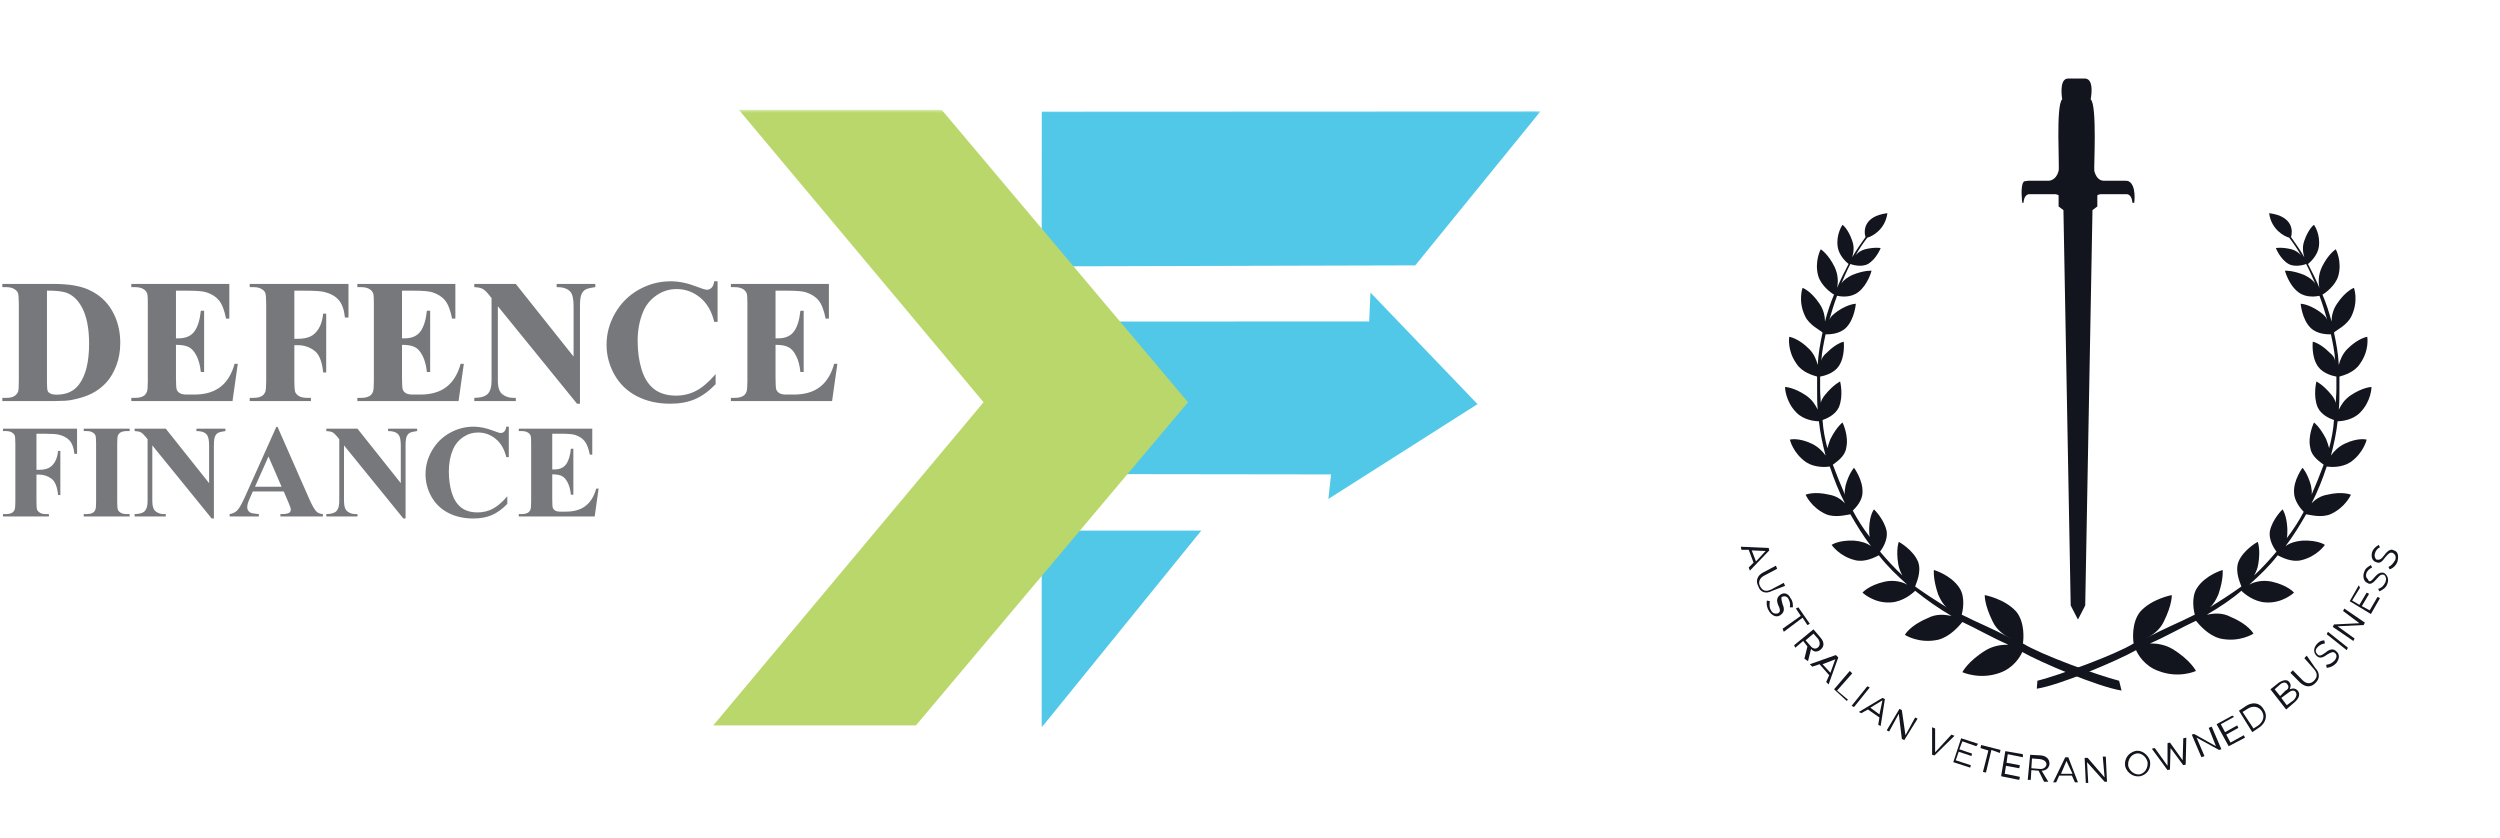 <svg xmlns="http://www.w3.org/2000/svg" width="764" height="256" viewBox="0 0 764 256" fill="none"><g clip-path="url(#clip0_4340_92)"><mask id="mask0_4340_92" style="mask-type:luminance" maskUnits="userSpaceOnUse" x="0" y="33" width="471" height="190"><path d="M470.77 33.5H0V222.29H470.77V33.5Z" fill="white"></path></mask><g mask="url(#mask0_4340_92)"><path d="M0.711 122.559V121.583H1.898C2.936 121.583 3.728 121.425 4.273 121.108C4.836 120.774 5.249 120.325 5.513 119.762C5.672 119.393 5.751 118.285 5.751 116.438V92.901C5.751 91.071 5.654 89.928 5.461 89.47C5.267 89.013 4.871 88.617 4.273 88.283C3.693 87.931 2.901 87.755 1.898 87.755H0.711V86.779H16.728C21.002 86.779 24.441 87.359 27.045 88.52C30.229 89.945 32.639 92.1 34.275 94.985C35.928 97.87 36.755 101.133 36.755 104.775C36.755 107.29 36.351 109.612 35.541 111.741C34.732 113.852 33.685 115.602 32.401 116.992C31.117 118.364 29.631 119.472 27.942 120.316C26.271 121.143 24.221 121.785 21.794 122.243C20.721 122.454 19.032 122.559 16.728 122.559H0.711ZM14.353 88.811V116.728C14.353 118.205 14.423 119.111 14.564 119.446C14.705 119.78 14.942 120.035 15.276 120.211C15.751 120.475 16.437 120.607 17.335 120.607C20.272 120.607 22.515 119.604 24.063 117.599C26.174 114.89 27.23 110.685 27.23 104.986C27.23 100.394 26.508 96.727 25.066 93.982C23.922 91.836 22.454 90.376 20.659 89.602C19.393 89.057 17.291 88.793 14.353 88.811ZM53.775 88.837V103.403H54.487C56.756 103.403 58.401 102.69 59.421 101.265C60.442 99.84 61.093 97.738 61.374 94.959H62.377V113.693H61.374C61.163 111.653 60.714 109.982 60.028 108.68C59.36 107.378 58.577 106.507 57.68 106.068C56.783 105.61 55.481 105.382 53.775 105.382V115.461C53.775 117.431 53.854 118.636 54.012 119.076C54.188 119.516 54.505 119.877 54.962 120.158C55.419 120.44 56.158 120.58 57.178 120.58H59.316C62.658 120.58 65.332 119.806 67.337 118.258C69.36 116.71 70.812 114.353 71.691 111.187H72.668L71.058 122.559H40.133V121.583H41.32C42.358 121.583 43.194 121.398 43.827 121.029C44.284 120.783 44.636 120.36 44.882 119.762C45.076 119.34 45.173 118.232 45.173 116.438V92.901C45.173 91.282 45.129 90.288 45.041 89.919C44.865 89.303 44.539 88.828 44.064 88.494C43.396 88.001 42.481 87.755 41.32 87.755H40.133V86.779H70.082V97.36H69.079C68.569 94.774 67.848 92.918 66.915 91.792C66.001 90.666 64.699 89.84 63.01 89.312C62.025 88.995 60.178 88.837 57.469 88.837H53.775ZM89.951 88.837V103.534H90.98C92.563 103.534 93.856 103.297 94.859 102.822C95.862 102.347 96.706 101.547 97.392 100.421C98.096 99.295 98.553 97.773 98.764 95.856H99.688V113.825H98.764C98.43 110.43 97.515 108.196 96.02 107.123C94.542 106.032 92.862 105.487 90.98 105.487H89.951V116.438C89.951 118.267 90.048 119.41 90.241 119.868C90.452 120.325 90.848 120.73 91.428 121.082C92.027 121.416 92.827 121.583 93.83 121.583H95.017V122.559H76.309V121.583H77.496C78.534 121.583 79.37 121.398 80.003 121.029C80.46 120.783 80.812 120.36 81.058 119.762C81.252 119.34 81.349 118.232 81.349 116.438V92.901C81.349 91.071 81.252 89.928 81.058 89.47C80.865 89.013 80.469 88.617 79.871 88.283C79.291 87.931 78.499 87.755 77.496 87.755H76.309V86.779H106.495V97.043H105.413C105.167 94.633 104.533 92.848 103.513 91.687C102.51 90.526 101.05 89.708 99.133 89.233C98.078 88.969 96.125 88.837 93.276 88.837H89.951ZM122.855 88.837V103.403H123.567C125.836 103.403 127.482 102.69 128.502 101.265C129.523 99.84 130.172 97.738 130.454 94.959H131.457V113.693H130.454C130.243 111.653 129.794 109.982 129.108 108.68C128.44 107.378 127.657 106.507 126.76 106.068C125.863 105.61 124.561 105.382 122.855 105.382V115.461C122.855 117.431 122.934 118.636 123.092 119.076C123.268 119.516 123.585 119.877 124.042 120.158C124.499 120.44 125.238 120.58 126.258 120.58H128.396C131.738 120.58 134.412 119.806 136.417 118.258C138.44 116.71 139.892 114.353 140.771 111.187H141.747L140.138 122.559H109.213V121.583H110.4C111.438 121.583 112.273 121.398 112.907 121.029C113.364 120.783 113.716 120.36 113.962 119.762C114.156 119.34 114.252 118.232 114.252 116.438V92.901C114.252 91.282 114.209 90.288 114.121 89.919C113.945 89.303 113.62 88.828 113.145 88.494C112.477 88.001 111.561 87.755 110.4 87.755H109.213V86.779H139.162V97.36H138.159C137.649 94.774 136.927 92.918 135.995 91.792C135.08 90.666 133.779 89.84 132.09 89.312C131.105 88.995 129.258 88.837 126.549 88.837H122.855ZM157.632 86.779L175.285 108.97V93.587C175.285 91.441 174.977 89.989 174.361 89.233C173.517 88.213 172.101 87.72 170.113 87.755V86.779H181.934V87.755C180.422 87.949 179.401 88.204 178.874 88.52C178.363 88.819 177.959 89.321 177.66 90.024C177.378 90.71 177.238 91.898 177.238 93.587V123.377H176.34L152.144 93.587V116.332C152.144 118.39 152.61 119.78 153.542 120.501C154.492 121.222 155.574 121.583 156.788 121.583H157.632V122.559H144.94V121.583C146.91 121.565 148.283 121.161 149.057 120.369C149.831 119.578 150.218 118.232 150.218 116.332V91.08L149.452 90.13C148.696 89.18 148.027 88.556 147.447 88.257C146.866 87.957 146.031 87.79 144.94 87.755V86.779H157.632ZM219.298 85.961V98.363H218.269C217.495 95.126 216.052 92.645 213.942 90.922C211.831 89.198 209.438 88.336 206.764 88.336C204.53 88.336 202.481 88.978 200.616 90.262C198.752 91.546 197.388 93.226 196.526 95.302C195.418 97.958 194.864 100.913 194.864 104.168C194.864 107.369 195.269 110.289 196.078 112.928C196.887 115.549 198.153 117.537 199.877 118.892C201.601 120.228 203.835 120.897 206.58 120.897C208.831 120.897 210.889 120.404 212.754 119.419C214.636 118.434 216.615 116.737 218.691 114.327V117.414C216.686 119.507 214.592 121.029 212.411 121.979C210.247 122.911 207.714 123.377 204.812 123.377C200.994 123.377 197.599 122.612 194.626 121.082C191.671 119.551 189.384 117.352 187.766 114.485C186.165 111.618 185.365 108.566 185.365 105.329C185.365 101.916 186.253 98.679 188.03 95.618C189.824 92.558 192.234 90.183 195.26 88.494C198.303 86.805 201.531 85.961 204.944 85.961C207.459 85.961 210.115 86.506 212.912 87.597C214.531 88.23 215.56 88.547 216 88.547C216.563 88.547 217.046 88.344 217.451 87.94C217.873 87.518 218.146 86.858 218.269 85.961H219.298ZM237.004 88.837V103.403H237.716C239.985 103.403 241.63 102.69 242.65 101.265C243.671 99.84 244.321 97.738 244.603 94.959H245.606V113.693H244.603C244.392 111.653 243.943 109.982 243.257 108.68C242.589 107.378 241.806 106.507 240.909 106.068C240.012 105.61 238.71 105.382 237.004 105.382V115.461C237.004 117.431 237.083 118.636 237.241 119.076C237.417 119.516 237.734 119.877 238.191 120.158C238.648 120.44 239.387 120.58 240.407 120.58H242.545C245.887 120.58 248.561 119.806 250.566 118.258C252.589 116.71 254.041 114.353 254.92 111.187H255.896L254.287 122.559H223.362V121.583H224.549C225.587 121.583 226.422 121.398 227.056 121.029C227.513 120.783 227.865 120.36 228.111 119.762C228.305 119.34 228.401 118.232 228.401 116.438V92.901C228.401 91.282 228.357 90.288 228.27 89.919C228.094 89.303 227.768 88.828 227.293 88.494C226.625 88.001 225.71 87.755 224.549 87.755H223.362V86.779H253.311V97.36H252.308C251.798 94.774 251.076 92.918 250.144 91.792C249.229 90.666 247.928 89.84 246.239 89.312C245.254 88.995 243.407 88.837 240.698 88.837H237.004Z" fill="#77787B"></path><path d="M11.142 132.548V143.571H11.913C13.101 143.571 14.07 143.393 14.822 143.037C15.575 142.681 16.208 142.08 16.722 141.236C17.25 140.392 17.593 139.25 17.752 137.812H18.444V151.289H17.752C17.501 148.743 16.815 147.067 15.693 146.263C14.585 145.445 13.325 145.036 11.913 145.036H11.142V153.249C11.142 154.621 11.214 155.478 11.359 155.821C11.518 156.164 11.815 156.468 12.25 156.732C12.698 156.982 13.299 157.108 14.051 157.108H14.941V157.84H0.91V157.108H1.801C2.579 157.108 3.206 156.969 3.681 156.692C4.024 156.507 4.288 156.191 4.472 155.742C4.617 155.425 4.69 154.594 4.69 153.249V135.596C4.69 134.224 4.617 133.366 4.472 133.023C4.327 132.68 4.03 132.383 3.582 132.132C3.146 131.868 2.553 131.736 1.801 131.736H0.91V131.004H23.55V138.703H22.739C22.554 136.895 22.079 135.556 21.314 134.685C20.562 133.815 19.467 133.201 18.029 132.845C17.237 132.647 15.773 132.548 13.635 132.548H11.142ZM39.62 157.108V157.84H25.588V157.108H26.479C27.257 157.108 27.884 156.969 28.359 156.692C28.702 156.507 28.966 156.191 29.151 155.742C29.296 155.425 29.368 154.594 29.368 153.249V135.596C29.368 134.224 29.296 133.366 29.151 133.023C29.005 132.68 28.709 132.383 28.26 132.132C27.825 131.868 27.231 131.736 26.479 131.736H25.588V131.004H39.62V131.736H38.729C37.95 131.736 37.324 131.875 36.849 132.152C36.506 132.337 36.235 132.653 36.038 133.102C35.892 133.418 35.82 134.25 35.82 135.596V153.249C35.82 154.621 35.892 155.478 36.038 155.821C36.196 156.164 36.493 156.468 36.928 156.732C37.377 156.982 37.977 157.108 38.729 157.108H39.62ZM50.662 131.004L63.902 147.648V136.11C63.902 134.501 63.671 133.412 63.209 132.845C62.576 132.079 61.514 131.71 60.023 131.736V131.004H68.889V131.736C67.754 131.881 66.989 132.073 66.593 132.31C66.211 132.535 65.907 132.911 65.683 133.438C65.472 133.953 65.366 134.844 65.366 136.11V158.453H64.693L46.546 136.11V153.169C46.546 154.713 46.896 155.755 47.595 156.296C48.307 156.837 49.119 157.108 50.029 157.108H50.662V157.84H41.143V157.108C42.621 157.094 43.65 156.791 44.23 156.197C44.811 155.604 45.101 154.594 45.101 153.169V134.23L44.527 133.518C43.96 132.805 43.459 132.337 43.023 132.112C42.588 131.888 41.961 131.763 41.143 131.736V131.004H50.662ZM86.72 150.201H77.24L76.112 152.813C75.743 153.684 75.558 154.403 75.558 154.97C75.558 155.722 75.862 156.276 76.469 156.633C76.825 156.844 77.702 157.002 79.101 157.108V157.84H70.175V157.108C71.138 156.962 71.93 156.567 72.55 155.92C73.17 155.261 73.935 153.908 74.846 151.863L84.444 130.45H84.82L94.497 152.457C95.421 154.542 96.179 155.854 96.773 156.395C97.222 156.804 97.855 157.042 98.673 157.108V157.84H85.691V157.108H86.225C87.267 157.108 87.999 156.962 88.422 156.672C88.712 156.461 88.857 156.158 88.857 155.762C88.857 155.524 88.817 155.28 88.738 155.03C88.712 154.911 88.514 154.416 88.145 153.545L86.72 150.201ZM86.047 148.736L82.049 139.494L77.933 148.736H86.047ZM109.241 131.004L122.481 147.648V136.11C122.481 134.501 122.25 133.412 121.788 132.845C121.155 132.079 120.093 131.71 118.602 131.736V131.004H127.468V131.736C126.333 131.881 125.568 132.073 125.172 132.31C124.789 132.535 124.486 132.911 124.262 133.438C124.051 133.953 123.945 134.844 123.945 136.11V158.453H123.272L105.125 136.11V153.169C105.125 154.713 105.474 155.755 106.174 156.296C106.886 156.837 107.697 157.108 108.608 157.108H109.241V157.84H99.722V157.108C101.2 157.094 102.229 156.791 102.809 156.197C103.39 155.604 103.68 154.594 103.68 153.169V134.23L103.106 133.518C102.539 132.805 102.037 132.337 101.602 132.112C101.167 131.888 100.54 131.763 99.722 131.736V131.004H109.241ZM155.49 130.391V139.692H154.719C154.138 137.265 153.056 135.405 151.473 134.112C149.89 132.818 148.095 132.172 146.09 132.172C144.415 132.172 142.877 132.653 141.479 133.617C140.08 134.58 139.058 135.84 138.412 137.397C137.58 139.389 137.165 141.605 137.165 144.046C137.165 146.447 137.468 148.637 138.075 150.616C138.682 152.582 139.632 154.073 140.925 155.089C142.218 156.092 143.893 156.593 145.952 156.593C147.64 156.593 149.184 156.224 150.582 155.485C151.994 154.746 153.478 153.473 155.035 151.665V153.981C153.531 155.551 151.961 156.692 150.325 157.404C148.702 158.104 146.803 158.453 144.626 158.453C141.763 158.453 139.216 157.879 136.987 156.732C134.77 155.584 133.055 153.935 131.841 151.784C130.641 149.634 130.04 147.345 130.04 144.917C130.04 142.357 130.707 139.93 132.039 137.634C133.385 135.339 135.192 133.557 137.462 132.29C139.744 131.024 142.165 130.391 144.725 130.391C146.611 130.391 148.603 130.8 150.701 131.618C151.915 132.093 152.687 132.33 153.017 132.33C153.439 132.33 153.802 132.178 154.105 131.875C154.422 131.558 154.626 131.063 154.719 130.391H155.49ZM168.769 132.548V143.472H169.304C171.006 143.472 172.239 142.938 173.005 141.869C173.77 140.801 174.258 139.224 174.469 137.139H175.221V151.19H174.469C174.311 149.66 173.974 148.407 173.46 147.43C172.958 146.454 172.371 145.801 171.698 145.471C171.026 145.128 170.049 144.957 168.769 144.957V152.516C168.769 153.994 168.829 154.898 168.948 155.228C169.079 155.557 169.317 155.828 169.66 156.039C170.003 156.25 170.557 156.356 171.322 156.356H172.925C175.432 156.356 177.437 155.775 178.942 154.614C180.459 153.453 181.547 151.685 182.207 149.31H182.939L181.732 157.84H158.538V157.108H159.429C160.207 157.108 160.834 156.969 161.309 156.692C161.652 156.507 161.915 156.191 162.1 155.742C162.245 155.425 162.318 154.594 162.318 153.249V135.596C162.318 134.382 162.285 133.637 162.219 133.359C162.087 132.897 161.843 132.541 161.487 132.29C160.985 131.921 160.299 131.736 159.429 131.736H158.538V131.004H181V138.94H180.248C179.865 137.001 179.324 135.609 178.625 134.765C177.939 133.92 176.963 133.3 175.696 132.904C174.957 132.666 173.572 132.548 171.54 132.548H168.769Z" fill="#77787B"></path><path d="M318.37 34.101L470.77 34.031L432.5 81.101L318.34 81.411L318.37 34.101Z" fill="#51C8E8"></path><path d="M318.34 162.16H367.11L318.34 222.29V162.16Z" fill="#51C8E8"></path><path d="M418.42 98.23L318.34 98.28V144.86L406.78 144.98L405.95 152.48L451.53 123.5L418.81 89.41L418.42 98.23Z" fill="#51C8E8"></path><path d="M287.727 33.5H225.747L300.577 122.92L217.957 221.7H279.887L363.047 122.92L287.727 33.5Z" fill="#B9D76B"></path></g></g><path d="M534.774 174.372L534.404 173.437L535.884 171.941L534.404 168.013H532.185L532 167.078L540.508 167.452L540.693 168.2L534.774 174.372ZM539.583 168.387L535.329 168.2L536.624 171.567L539.583 168.387Z" fill="#13151E"></path><path d="M541.619 180.543C539.585 181.665 537.92 180.917 537.365 179.234C536.44 177.551 536.995 175.868 538.845 174.932L542.729 172.875L543.099 173.81L539.215 175.868C537.735 176.616 537.18 177.925 537.92 179.234C538.66 180.543 539.585 180.917 541.249 180.169L545.134 178.112L545.503 179.047L541.619 180.543Z" fill="#13151E"></path><path d="M544.762 184.656C545.502 186.339 545.132 187.274 544.023 188.022C542.913 188.77 541.618 188.209 540.693 186.9C539.953 185.778 539.768 184.656 539.953 183.533L540.878 183.721C540.693 184.843 540.693 185.778 541.248 186.526C541.618 187.461 542.543 187.648 543.283 187.461C544.023 187.087 544.208 186.526 543.468 185.03C542.728 183.346 543.098 182.411 544.208 181.663C545.317 180.915 546.612 181.476 547.167 182.785C547.907 183.721 547.907 184.469 547.907 185.591H546.982C547.167 184.656 546.982 183.907 546.612 183.159C546.242 182.224 545.317 182.037 544.577 182.411C544.393 182.411 544.208 182.785 544.762 184.656Z" fill="#13151E"></path><path d="M545.132 193.075L544.762 192.14L550.311 188.212L548.831 185.968L549.571 185.594L553.085 190.643L552.345 191.018L550.865 188.773L545.132 193.075Z" fill="#13151E"></path><path d="M551.422 201.302L552.347 197.561L551.052 195.878L548.647 197.935L548.277 197.187L554.196 192.324L556.416 194.943C557.526 196.252 557.526 197.561 556.416 198.496C555.306 199.431 554.196 199.244 553.456 198.309L552.532 202.05L551.422 201.302ZM555.676 195.317L554.196 193.633L551.792 195.691L553.271 197.374C554.011 198.309 554.936 198.496 555.676 197.748C556.231 197.187 556.231 196.252 555.676 195.317Z" fill="#13151E"></path><path d="M558.82 209.158L558.08 208.409L559.005 206.352L556.045 202.986L553.826 203.734L553.086 202.986L561.039 200.18L561.779 200.928L558.82 209.158ZM560.854 201.489L556.97 202.986L559.375 205.604L560.854 201.489Z" fill="#13151E"></path><path d="M565.293 205.043L566.033 205.791L561.409 211.028L564.738 213.833L564.369 214.207L560.484 210.654L565.293 205.043Z" fill="#13151E"></path><path d="M571.397 210.093L566.588 216.078L565.848 215.704L570.657 209.719L571.397 210.093Z" fill="#13151E"></path><path d="M574.725 221.876L573.985 221.502L574.355 219.258L570.841 216.826L568.806 217.949L568.066 217.575L575.28 213.273L576.02 213.647L574.725 221.876ZM575.28 214.021L571.581 216.265L574.355 218.323L575.28 214.021Z" fill="#13151E"></path><path d="M585.271 219.259L586.011 219.633L581.942 226.179L581.202 225.805L580.277 218.137L577.318 223.561L576.578 223.187L580.462 216.641L581.202 217.015L582.312 224.683L585.271 219.259Z" fill="#13151E"></path><path d="M596.368 224.494L597.293 224.868L591.189 230.853L590.449 230.666V222.25L591.374 222.624V229.918L596.368 224.494Z" fill="#13151E"></path><path d="M603.95 228.049L599.696 226.552L598.771 228.984L602.656 230.293L602.471 231.041L598.587 229.732L597.662 232.35L602.286 233.846L602.101 234.595L596.922 232.911L599.326 225.617L604.505 227.3L603.95 228.049Z" fill="#13151E"></path><path d="M606.911 236.093L605.986 235.906L607.651 229.36L605.246 228.611L605.431 227.676L611.35 229.173L611.165 230.108L608.575 229.173L606.911 236.093Z" fill="#13151E"></path><path d="M618.194 231.417L613.57 230.482L613.2 233.1L617.269 233.849L617.084 234.784L613.015 234.036L612.645 236.467L617.269 237.402L617.084 238.337L611.535 237.215L612.83 229.547L618.194 230.482C618.194 230.295 618.194 231.417 618.194 231.417Z" fill="#13151E"></path><path d="M624.666 238.897L623.001 235.531L620.782 235.344L620.597 238.336H619.672L620.412 230.668L623.741 230.855C625.406 231.042 626.331 231.977 626.331 233.473C626.146 234.783 625.221 235.531 623.926 235.531L625.961 238.897H624.666ZM623.371 231.977L620.967 231.79L620.782 234.783L623.186 234.97C624.296 235.157 625.221 234.596 625.406 233.66C625.406 232.725 624.666 232.164 623.371 231.977Z" fill="#13151E"></path><path d="M635.025 239.082H634.1L633.175 237.025H629.291L628.366 239.082H627.441L631.141 231.414H632.065L635.025 239.082ZM631.511 232.536L629.846 236.464H633.36L631.511 232.536Z" fill="#13151E"></path><path d="M642.607 231.227H643.532L643.902 238.895H643.162L637.798 232.91L638.168 239.269H637.428L637.059 231.601H637.983L643.162 237.586L642.607 231.227Z" fill="#13151E"></path><path d="M654.078 237.211C651.858 237.585 650.009 236.089 649.454 234.218C649.084 231.974 650.379 230.104 652.413 229.543C654.448 228.982 656.482 230.665 657.037 232.535C657.407 234.779 656.297 236.65 654.078 237.211ZM652.783 230.291C651.118 230.665 650.194 232.348 650.379 234.031C650.748 235.715 652.413 236.837 653.893 236.65C655.557 236.276 656.482 234.592 656.297 232.909C655.927 231.226 654.263 229.917 652.783 230.291Z" fill="#13151E"></path><path d="M662.399 227.113L663.139 226.926L667.023 232.35L667.208 225.617L668.133 225.43L667.948 233.659L667.208 233.846L663.324 228.61L663.139 235.156L662.399 235.343L657.59 228.797L658.515 228.61L662.399 234.033V227.113Z" fill="#13151E"></path><path d="M674.976 222.436L675.901 222.062L678.86 228.982L678.12 229.171L671.277 225.429L673.681 231.04L672.756 231.414L669.797 224.494L670.537 224.307L677.195 228.048L674.976 222.436Z" fill="#13151E"></path><path d="M682.747 219.069L678.678 221.313L679.972 223.745L683.672 221.687L684.042 222.435L680.342 224.493L681.637 226.924L685.706 224.68L686.076 225.428L681.082 228.046L677.383 221.313L682.192 218.695L682.747 219.069Z" fill="#13151E"></path><path d="M690.513 222.252L688.294 223.748L684.225 217.202L686.444 215.706C688.479 214.396 690.698 214.77 691.808 216.828C693.103 218.698 692.363 220.942 690.513 222.252ZM686.814 216.641L685.334 217.576L688.664 222.626L690.143 221.691C691.623 220.568 692.178 218.885 691.253 217.389C690.328 215.893 688.479 215.519 686.814 216.641Z" fill="#13151E"></path><path d="M699.578 208.411C700.317 209.346 699.948 209.908 699.763 210.656C700.687 210.282 701.427 210.282 702.167 211.03C703.092 212.152 702.537 213.461 701.242 214.583L698.653 216.828L693.844 210.656L696.433 208.598C697.913 207.663 699.023 207.663 699.578 208.411ZM699.023 209.159C698.653 208.411 697.728 208.411 696.803 209.159L695.139 210.656L696.803 212.713L698.468 211.03C699.393 210.656 699.578 209.72 699.023 209.159ZM701.612 211.591C701.242 210.843 700.317 210.843 699.208 211.778L697.173 213.274L698.838 215.518L700.872 214.022C701.797 213.087 701.982 212.152 701.612 211.591Z" fill="#13151E"></path><path d="M707.529 204.108C709.008 205.604 709.008 207.474 707.529 208.783C706.234 210.093 704.569 210.093 702.905 208.596L699.945 205.604L700.685 204.856L703.645 207.848C704.754 208.97 706.049 209.158 707.159 208.035C708.269 206.913 708.269 205.791 707.159 204.482L704.199 201.115L704.939 200.367L707.529 204.108Z" fill="#13151E"></path><path d="M710.675 199.432C711.97 198.31 713.08 198.123 714.005 199.058C715.114 199.993 714.929 201.302 714.005 202.611C713.08 203.547 712.34 203.921 711.045 204.108L710.86 203.173C711.97 202.986 712.525 202.798 713.45 201.863C714.189 200.928 714.189 200.18 713.635 199.619C713.08 199.058 712.525 199.245 711.23 199.993C709.75 201.115 708.826 201.302 707.901 200.367C706.976 199.432 706.976 198.123 707.901 197.001C708.641 196.065 709.38 195.691 710.305 195.691L710.49 196.627C709.565 196.814 709.011 197.001 708.271 197.749C707.531 198.497 707.531 199.245 708.086 199.806C708.641 200.554 709.195 200.554 710.675 199.432Z" fill="#13151E"></path><path d="M711.415 193.074L717.519 197.937L717.149 198.685L711.045 193.822L711.415 193.074Z" fill="#13151E"></path><path d="M716.04 186.717L716.41 185.969L722.699 190.271L722.329 191.019L714.375 191.393L719.554 195.133L719.184 195.881L712.895 191.58L713.265 190.832L721.034 190.458L716.04 186.717Z" fill="#13151E"></path><path d="M721.217 179.607L718.812 183.535L721.032 184.844L723.251 181.103L723.991 181.477L721.771 185.218L724.176 186.527L726.58 182.412L727.32 182.787L724.546 187.649L718.072 183.722L720.847 178.859L721.217 179.607Z" fill="#13151E"></path><path d="M725.657 176.428C726.767 175.118 727.692 174.744 728.617 175.118C729.726 175.866 730.096 177.176 729.541 178.485C729.171 179.607 728.247 180.168 727.137 180.729L726.767 179.981C727.877 179.607 728.432 179.046 728.987 177.924C729.356 176.989 729.171 176.241 728.617 175.679C727.877 175.492 727.507 175.492 726.397 176.802C725.287 178.111 724.362 178.859 723.438 178.111C722.328 177.737 721.958 176.053 722.513 174.744C722.883 173.622 723.623 173.248 724.547 172.688L724.917 173.436C723.993 173.81 723.623 174.371 723.253 174.932C722.883 175.868 723.068 176.616 723.623 176.99C723.993 178.112 724.547 177.737 725.657 176.428Z" fill="#13151E"></path><path d="M728.615 169.696C729.725 168.199 730.65 167.638 731.575 168.199C732.869 168.573 733.054 169.883 732.684 171.566C732.315 172.688 731.39 173.623 730.28 173.997L729.91 173.249C730.835 172.875 731.39 172.127 731.945 171.192C732.315 170.257 732.13 169.509 731.205 168.947C730.465 168.76 730.095 168.947 728.985 170.257C727.875 171.753 727.321 172.314 726.026 171.753C724.916 171.379 724.546 170.07 724.916 168.76C725.286 167.638 726.026 167.077 726.951 166.516L727.321 167.264C726.396 167.638 726.026 168.386 725.841 168.947C725.471 169.883 725.841 170.631 726.211 171.005C727.136 171.192 727.69 171.005 728.615 169.696Z" fill="#13151E"></path><path d="M622.63 208.038C629.289 206.355 646.675 199.996 652.039 196.63C651.854 195.694 651.299 190.271 654.074 186.904C657.588 182.976 663.692 181.854 663.692 181.854C663.692 181.854 663.877 184.66 661.288 189.897C659.993 192.702 657.588 194.198 655.739 195.133C661.842 191.767 664.802 190.832 670.721 187.839C670.536 187.091 669.426 182.602 671.46 179.61C674.05 175.682 679.229 174.186 679.229 174.186C679.229 174.186 679.599 176.805 677.934 181.667C677.194 183.351 676.454 184.66 675.345 185.595C678.674 183.538 681.818 181.48 684.963 179.236C684.778 178.488 682.928 174.934 684.038 171.755C685.518 168.014 689.957 165.583 689.957 165.583C689.957 165.583 690.882 167.827 690.142 172.316C689.957 173.625 689.402 174.934 688.847 175.869C691.252 173.625 693.656 171.007 695.691 168.575C694.951 167.64 693.286 165.022 693.656 162.403C694.396 158.663 697.54 155.67 697.54 155.67C697.54 155.67 698.835 157.354 699.02 161.655C699.02 162.777 699.02 163.712 698.835 164.461C700.87 161.842 702.534 159.224 704.014 156.418C703.089 155.483 701.055 153.052 701.055 150.433C700.87 146.693 703.644 142.952 703.644 142.952C703.644 142.952 705.124 144.449 706.234 148.376C706.419 149.498 706.603 150.434 706.419 151.182C707.713 148.189 709.008 145.01 710.118 142.017C709.193 141.269 706.419 139.586 706.049 136.967C705.124 133.227 707.158 129.112 707.158 129.112C707.158 129.112 708.823 130.234 710.858 134.162C711.228 135.097 711.597 136.219 711.782 136.967C712.522 134.162 713.077 131.357 713.262 128.364C712.152 127.99 709.378 126.868 708.268 124.437C706.788 120.883 707.898 116.581 707.898 116.581C707.898 116.581 709.933 117.517 712.522 120.696C713.262 121.631 713.632 122.379 713.817 123.127C713.817 121.818 714.002 120.509 714.002 119.013C714.002 117.703 714.002 116.394 714.002 115.085C712.892 114.898 709.933 114.15 708.453 112.093C706.234 109.1 706.788 104.424 706.788 104.424C706.788 104.424 709.008 104.799 711.967 107.791C712.892 108.539 713.447 109.287 713.632 110.222C713.447 107.417 712.892 104.799 712.337 102.18C711.228 102.18 708.083 102.18 706.049 100.123C703.459 97.504 703.089 92.829 703.089 92.829C703.089 92.829 705.309 92.829 708.638 95.073C709.933 96.008 710.858 96.756 711.228 97.878C710.488 95.26 709.748 92.829 708.823 90.397C707.898 90.584 704.754 91.145 702.349 89.275C699.39 87.031 698.28 82.729 698.28 82.729C698.28 82.729 700.5 82.542 704.199 84.038C705.679 84.786 706.788 85.534 707.528 86.657C706.603 84.599 705.864 82.729 704.754 80.672C704.384 80.859 701.425 81.794 699.39 80.672C696.8 79.175 695.506 75.809 695.506 75.809C695.506 75.809 697.17 75.435 700.315 76.183C701.609 76.557 702.719 77.305 703.274 78.24C702.164 76.183 700.87 74.313 699.575 72.629C698.095 72.255 694.211 70.198 693.471 65.335V65.148C700.87 66.084 700.685 70.759 700.13 72.442C701.609 74.5 702.904 76.37 704.199 78.615C703.829 77.305 703.459 75.622 704.199 73.565C705.494 69.824 707.158 68.702 707.158 68.702C707.158 68.702 709.193 71.507 708.638 75.435C708.268 78.053 706.049 80.111 705.309 80.672C706.603 83.103 707.713 85.347 708.823 87.966C708.453 86.283 708.453 84.038 709.563 81.607C711.597 77.492 713.817 76.183 713.817 76.183C713.817 76.183 715.852 79.924 714.557 84.412C713.632 87.405 710.488 89.649 709.748 90.023C710.858 92.642 711.782 95.447 712.522 98.252C712.522 96.756 712.892 94.699 714.187 92.829C716.776 88.901 719.366 87.966 719.366 87.966C719.366 87.966 720.846 91.893 718.626 96.569C717.331 99.375 714.002 100.871 713.262 101.619C714.002 104.986 714.557 108.165 714.742 111.532C715.112 110.035 715.852 108.165 717.331 106.669C720.661 103.302 723.435 102.928 723.435 102.928C723.435 102.928 724.175 107.043 721.216 111.157C719.551 113.776 716.222 114.711 714.927 115.085C714.927 116.394 714.927 117.703 714.927 119.013C714.927 121.257 714.927 123.127 714.742 125.185C715.482 123.688 716.407 122.192 718.256 120.883C722.14 118.265 724.73 118.265 724.73 118.265C724.73 118.265 724.73 122.566 721.216 126.12C718.996 128.364 715.667 128.738 714.372 128.738C714.002 132.292 713.262 135.658 712.337 139.212C713.262 137.903 714.557 136.593 716.407 135.658C720.661 133.601 723.25 134.349 723.25 134.349C723.25 134.349 722.325 138.464 718.256 141.269C715.667 142.952 712.337 142.765 711.043 142.578C709.748 146.506 708.268 150.247 706.419 153.8C707.528 152.678 709.008 151.556 711.228 151.182C715.852 150.059 718.441 151.182 718.441 151.182C718.441 151.182 716.776 155.109 712.152 157.167C709.378 158.289 706.049 157.354 704.754 157.167C702.719 160.72 700.87 163.713 698.465 166.892C699.76 165.957 701.425 165.396 703.644 165.209C708.453 165.022 710.488 166.518 710.488 166.518C710.488 166.518 708.083 170.072 703.274 171.194C700.315 171.942 697.17 170.259 696.061 169.697C693.471 173.064 690.512 175.869 687.367 178.675C689.032 177.74 691.437 177.179 694.211 177.74C699.205 178.862 701.055 181.106 701.055 181.106C701.055 181.106 697.54 184.473 692.361 184.099C688.847 183.912 685.888 181.48 684.963 180.545C682.188 182.977 678.304 185.595 674.42 187.839C676.454 187.465 679.044 187.091 681.818 188.587C687.182 190.832 688.662 193.637 688.662 193.637C688.662 193.637 684.408 196.443 678.489 195.133C674.79 194.198 672.015 190.832 671.091 189.709C667.391 191.393 661.472 194.759 657.033 196.63C659.253 196.63 661.657 197.004 663.877 198.313C669.426 201.679 671.091 205.046 671.091 205.046C671.091 205.046 665.912 207.477 659.623 205.046C655.369 203.55 653.334 199.996 652.779 198.687C647.6 201.679 629.659 209.348 622.445 210.47" fill="#13151E"></path><path d="M647.604 208.038C640.945 206.355 623.559 199.996 618.195 196.63C618.38 195.694 618.934 190.271 616.16 186.904C612.646 182.976 606.542 181.854 606.542 181.854C606.542 181.854 606.357 184.66 608.946 189.897C610.241 192.702 612.646 194.198 614.495 195.133C608.392 191.767 605.432 190.832 599.513 187.839C599.698 187.091 600.808 182.602 598.773 179.61C596.184 175.682 591.005 174.186 591.005 174.186C591.005 174.186 590.635 176.805 592.3 181.667C593.04 183.351 593.779 184.66 594.889 185.595C591.56 183.538 588.415 181.48 585.271 179.236C585.456 178.488 587.306 174.934 586.196 171.755C584.716 168.014 580.277 165.583 580.277 165.583C580.277 165.583 579.352 167.827 580.092 172.316C580.277 173.625 580.832 174.934 581.387 175.869C578.982 173.625 576.578 171.007 574.543 168.575C575.283 167.64 576.948 165.022 576.578 162.403C575.838 158.663 572.694 155.67 572.694 155.67C572.694 155.67 571.399 157.167 571.214 161.281C571.214 162.403 571.214 163.339 571.399 164.087C569.364 161.468 567.7 158.85 566.22 156.044C567.145 155.109 569.179 153.052 569.179 150.433C569.364 146.693 566.59 142.952 566.59 142.952C566.59 142.952 565.11 144.449 564 148.376C563.815 149.498 563.63 150.434 563.815 151.182C562.521 148.189 561.226 145.01 560.116 142.017C561.041 141.269 563.815 139.586 564.185 136.967C565.11 133.227 563.075 129.112 563.075 129.112C563.075 129.112 561.411 130.234 559.376 134.162C559.006 135.097 558.636 136.219 558.451 136.967C557.712 134.162 557.157 131.357 556.972 128.364C558.081 127.99 560.856 126.868 561.966 124.437C563.445 120.883 562.336 116.581 562.336 116.581C562.336 116.581 560.301 117.517 557.712 120.696C556.972 121.631 556.602 122.379 556.417 123.127C556.417 121.818 556.232 120.509 556.232 119.013C556.232 117.703 556.232 116.394 556.232 115.085C557.342 114.898 560.301 114.15 561.781 112.093C564 109.1 563.445 104.424 563.445 104.424C563.445 104.424 561.226 104.799 558.266 107.791C557.342 108.539 556.787 109.287 556.602 110.222C556.787 107.417 557.342 104.799 557.896 102.18C559.006 102.18 562.151 102.18 564.185 100.123C566.775 97.504 567.145 92.829 567.145 92.829C567.145 92.829 564.925 92.829 561.596 95.073C560.301 96.008 559.376 96.756 559.006 97.878C559.746 95.26 560.486 92.829 561.411 90.397C562.336 90.584 565.48 91.145 567.885 89.275C570.844 87.031 571.954 82.729 571.954 82.729C571.954 82.729 569.734 82.542 566.035 84.038C564.555 84.786 563.445 85.534 562.706 86.657C563.63 84.599 564.37 82.729 565.48 80.672C565.85 80.859 568.809 81.794 570.844 80.672C573.433 79.175 574.728 75.809 574.728 75.809C574.728 75.809 573.063 75.435 569.919 76.183C568.624 76.557 567.515 77.305 566.96 78.24C568.069 76.183 569.364 74.313 570.659 72.629C572.139 72.255 576.023 70.198 576.763 65.335V65.148C569.364 66.084 569.549 70.759 570.104 72.442C568.624 74.5 567.33 76.37 566.035 78.615C566.405 77.305 566.775 75.622 566.035 73.565C564.74 69.824 563.075 68.702 563.075 68.702C563.075 68.702 561.041 71.507 561.596 75.435C561.966 78.053 564.185 80.111 564.925 80.672C563.63 83.103 562.521 85.347 561.411 87.966C561.781 86.283 561.781 84.038 560.671 81.607C558.636 77.492 556.417 76.183 556.417 76.183C556.417 76.183 554.382 79.924 555.677 84.412C556.602 87.405 559.746 89.649 560.486 90.023C559.376 92.642 558.451 95.447 557.712 98.252C557.712 96.756 557.342 94.699 556.047 92.829C553.457 88.901 550.868 87.966 550.868 87.966C550.868 87.966 549.388 91.893 551.608 96.569C552.902 99.375 556.232 100.871 556.972 101.619C556.232 104.986 555.677 108.165 555.492 111.532C555.122 110.035 554.382 108.165 552.902 106.669C549.573 103.302 546.799 102.928 546.799 102.928C546.799 102.928 546.059 107.043 549.018 111.157C550.683 113.776 554.012 114.711 555.307 115.085C555.307 116.394 555.307 117.703 555.307 119.013C555.307 121.257 555.307 123.127 555.492 125.185C554.752 123.688 553.827 122.192 551.978 120.883C548.093 118.265 545.504 118.265 545.504 118.265C545.504 118.265 545.504 122.566 549.018 126.12C551.238 128.364 554.567 128.738 555.862 128.738C556.232 132.292 556.972 135.658 557.896 139.212C556.972 137.903 555.677 136.593 553.827 135.658C549.573 133.601 546.984 134.349 546.984 134.349C546.984 134.349 547.908 138.464 551.978 141.269C554.567 142.952 557.896 142.765 559.191 142.578C560.486 146.506 561.966 150.247 563.815 153.8C562.706 152.678 561.226 151.556 559.006 151.182C554.382 150.059 551.793 151.182 551.793 151.182C551.793 151.182 553.457 155.109 558.081 157.167C560.856 158.289 564.185 157.354 565.48 157.167C567.515 160.72 569.364 163.713 571.769 166.892C570.474 165.957 568.809 165.396 566.59 165.209C561.781 165.022 559.746 166.518 559.746 166.518C559.746 166.518 562.151 170.072 566.96 171.194C569.919 171.942 573.063 170.259 574.173 169.697C576.763 173.064 579.722 175.869 582.867 178.675C581.202 177.74 578.797 177.179 576.023 177.74C571.029 178.862 569.179 181.106 569.179 181.106C569.179 181.106 572.694 184.473 577.873 184.099C581.387 183.912 584.346 181.48 585.271 180.545C588.785 183.351 592.485 185.969 596.369 188.213C594.334 187.839 591.745 187.465 588.97 188.961C583.606 191.206 582.127 194.011 582.127 194.011C582.127 194.011 586.381 196.817 592.3 195.507C595.999 194.572 598.773 191.206 599.698 190.084C603.397 191.767 609.316 195.133 613.755 197.004C611.536 197.004 609.131 197.378 606.912 198.687C601.363 202.053 599.698 205.42 599.698 205.42C599.698 205.42 605.062 207.851 611.166 205.607C615.42 204.111 617.455 200.557 618.01 199.248C623.189 202.24 641.13 209.909 648.344 211.031" fill="#13151E"></path><path d="M618.007 61.967H618.377C618.562 59.348 620.042 59.349 620.042 59.349H628.18C629.105 59.535 629.105 59.722 629.105 59.722V63.089L630.585 64.211L632.804 185.032L635.024 189.333L637.243 185.032L639.463 64.211L640.943 63.089V59.722C640.943 59.722 640.943 59.535 641.868 59.349H650.006C650.006 59.349 651.486 59.348 651.671 61.967H652.226C652.226 61.967 652.965 56.73 650.561 55.421C650.191 55.234 649.636 55.234 649.266 55.234C648.526 55.234 642.977 55.234 642.977 55.234C640.758 55.234 640.203 52.802 640.018 52.241C639.833 51.493 640.943 32.042 638.908 30.359C638.908 30.359 640.203 24.187 637.243 24H634.654H631.88C629.105 24.187 630.215 30.359 630.215 30.359C628.18 32.042 629.475 51.68 629.105 52.241C628.92 52.989 628.18 55.047 626.146 55.234C626.146 55.234 620.597 55.234 619.857 55.234C619.487 55.234 618.932 55.421 618.562 55.421C617.267 56.543 618.007 61.967 618.007 61.967Z" fill="#13151E"></path><defs><clipPath id="clip0_4340_92"><rect width="471" height="189" fill="white" transform="translate(0 33.5)"></rect></clipPath></defs></svg>